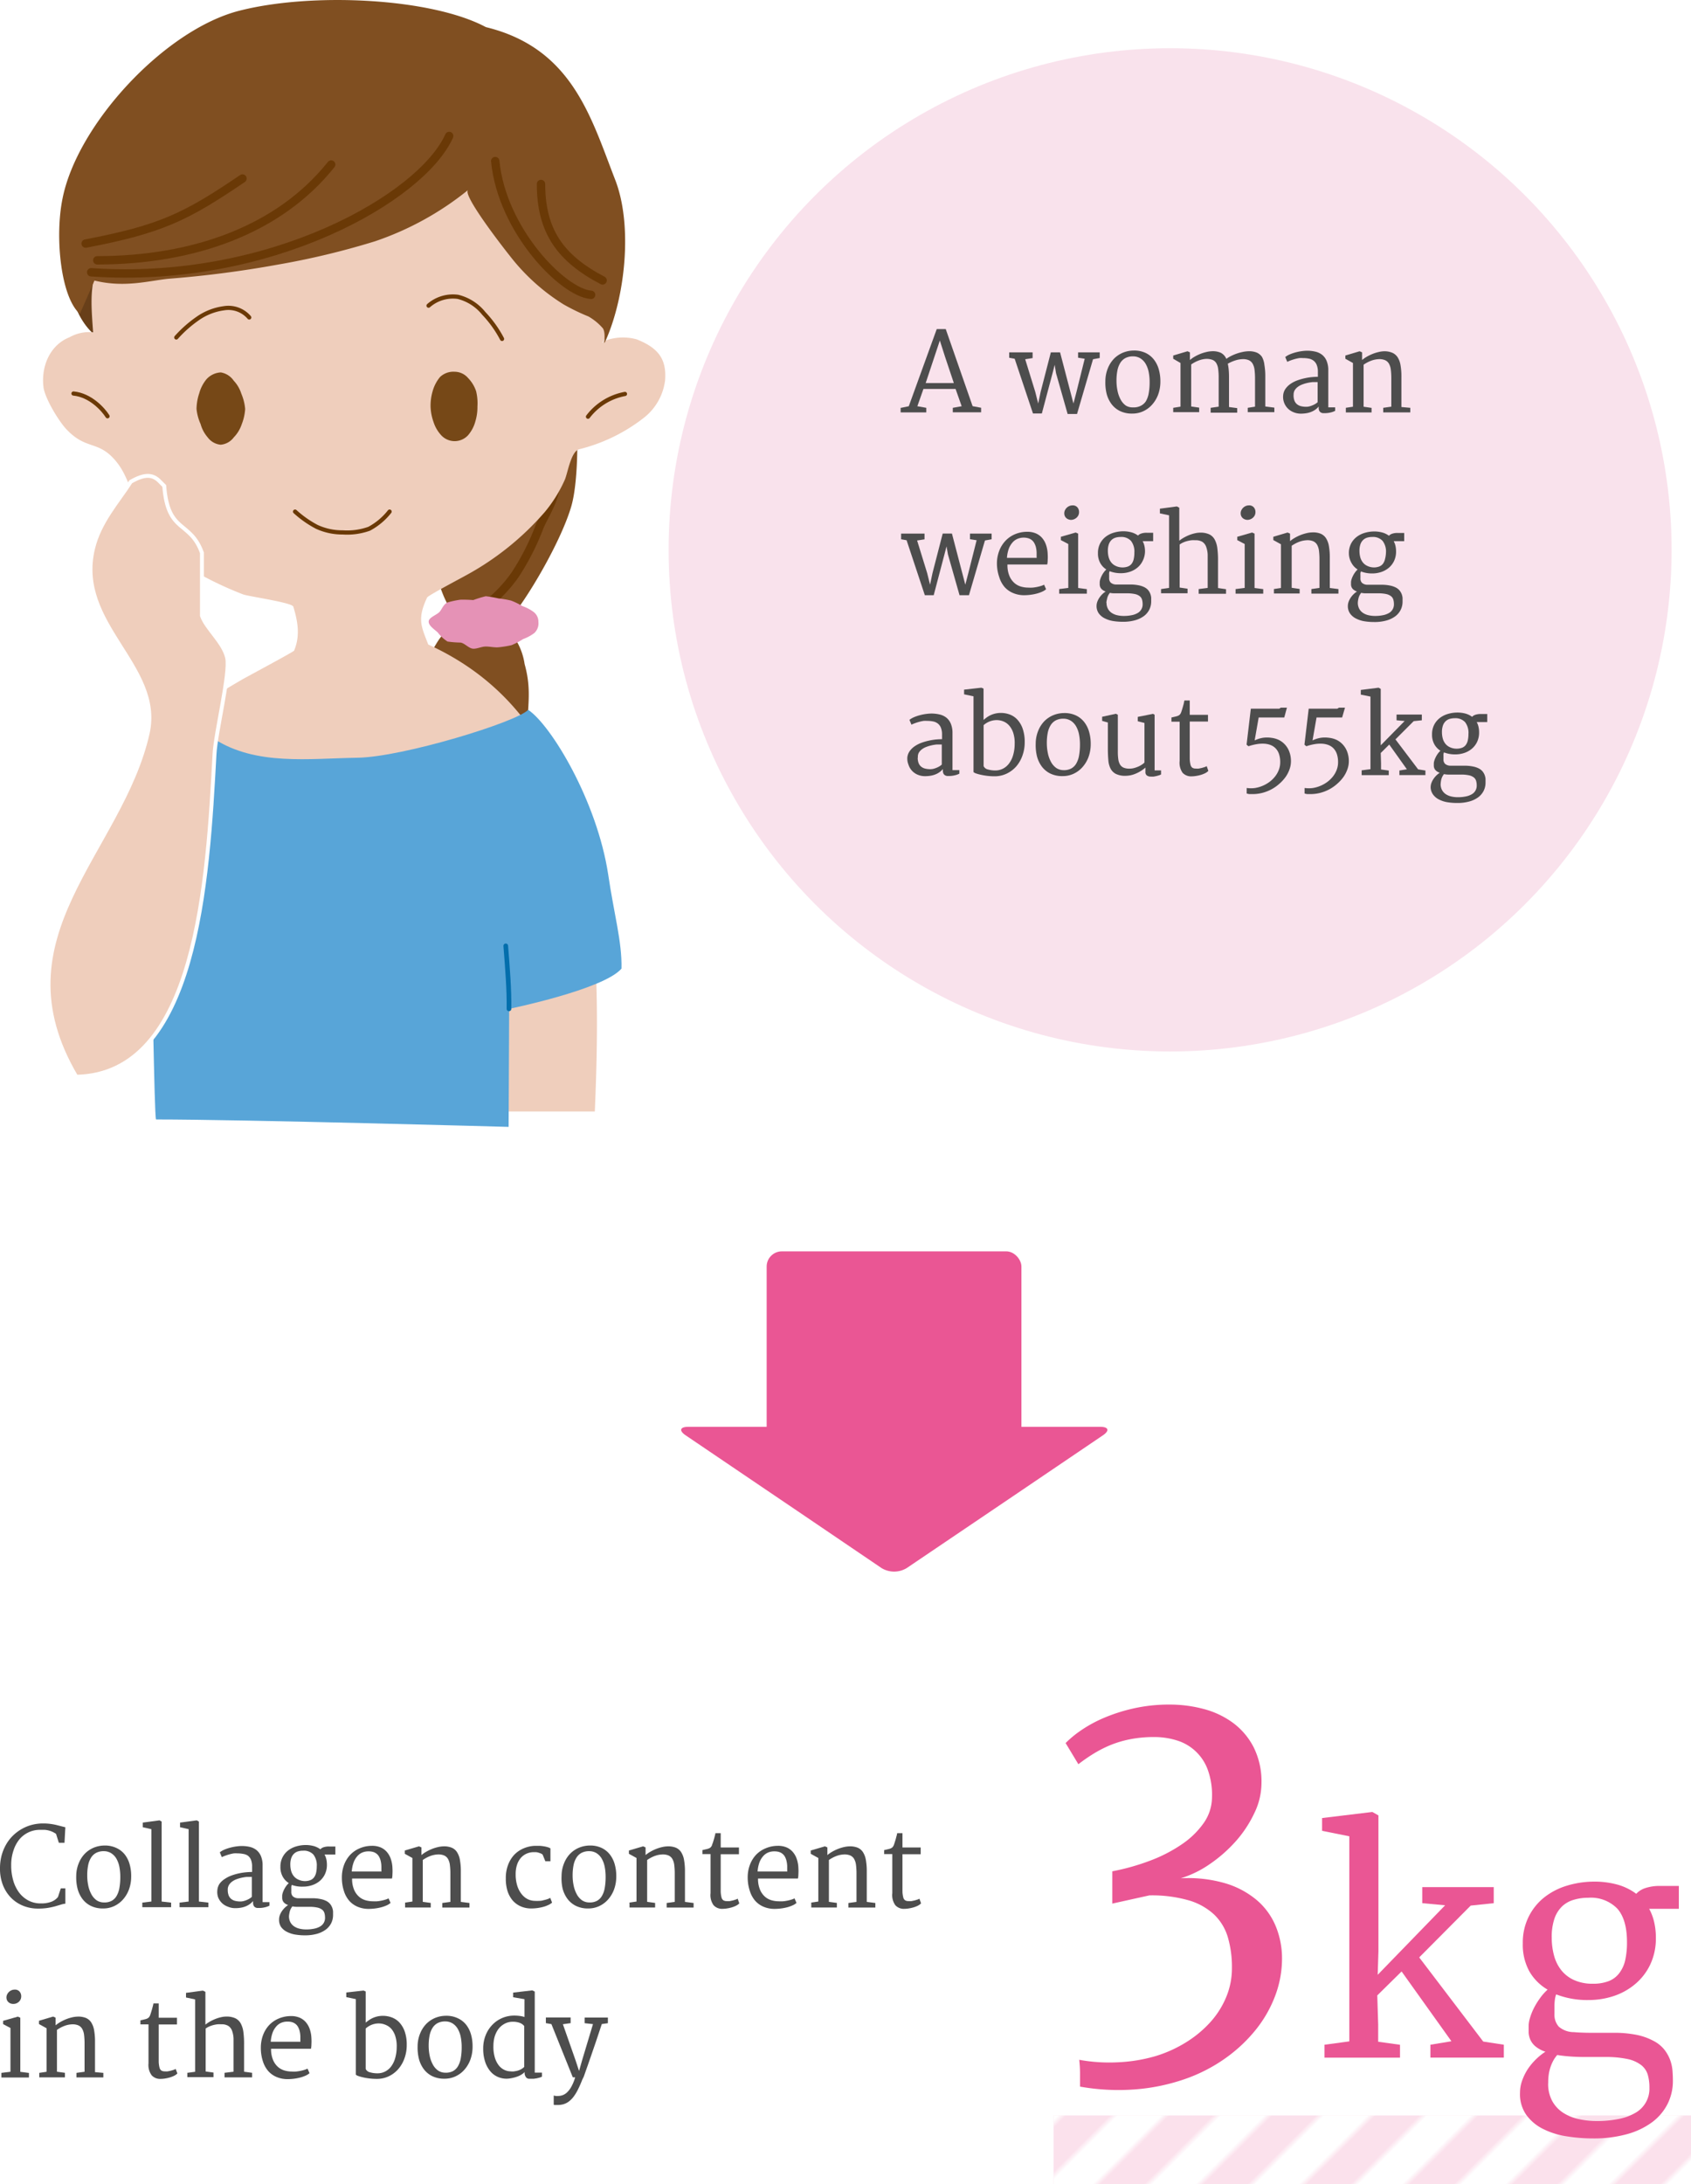 <svg xmlns="http://www.w3.org/2000/svg" xmlns:xlink="http://www.w3.org/1999/xlink" viewBox="0 0 278.18 359.24">
  <defs>
    <style>
      .cls-1, .cls-12, .cls-15, .cls-16, .cls-19, .cls-2 {
        fill: none;
      }

      .cls-15, .cls-2 {
        stroke: #fff;
      }

      .cls-2 {
        stroke-width: 6px;
      }

      .cls-3 {
        isolation: isolate;
      }

      .cls-4 {
        opacity: 0.8;
        mix-blend-mode: multiply;
      }

      .cls-5 {
        fill: #fad9e7;
      }

      .cls-6 {
        fill: url(#新規パターンスウォッチ_1);
      }

      .cls-7 {
        fill: #4d4d4d;
      }

      .cls-8 {
        fill: #ea5694;
      }

      .cls-9 {
        fill: #f9e2ec;
      }

      .cls-10 {
        fill: #683f19;
      }

      .cls-11 {
        fill: #804f21;
      }

      .cls-11, .cls-12, .cls-13, .cls-14, .cls-17, .cls-18 {
        fill-rule: evenodd;
      }

      .cls-12, .cls-16 {
        stroke: #6a3906;
      }

      .cls-12, .cls-16, .cls-19 {
        stroke-linecap: round;
        stroke-linejoin: round;
      }

      .cls-12 {
        stroke-width: 1.38px;
      }

      .cls-13 {
        fill: #efcebc;
      }

      .cls-14 {
        fill: #58a5d8;
      }

      .cls-15 {
        stroke-miterlimit: 10;
        stroke-width: 0.64px;
      }

      .cls-16 {
        stroke-width: 0.69px;
      }

      .cls-17 {
        fill: #764817;
      }

      .cls-18 {
        fill: #e592b6;
      }

      .cls-19 {
        stroke: #036eac;
        stroke-width: 0.77px;
      }
    </style>
    <pattern id="新規パターンスウォッチ_1" data-name="新規パターンスウォッチ 1" width="72" height="72" patternTransform="translate(-195.65 264.33) rotate(-45)" patternUnits="userSpaceOnUse" viewBox="0 0 72 72">
      <rect class="cls-1" width="72" height="72"/>
      <line class="cls-2" x1="-0.25" y1="66" x2="72.25" y2="66"/>
      <line class="cls-2" x1="-0.25" y1="42" x2="72.25" y2="42"/>
      <line class="cls-2" x1="-0.25" y1="18" x2="72.25" y2="18"/>
      <line class="cls-2" x1="-0.25" y1="54" x2="72.25" y2="54"/>
      <line class="cls-2" x1="-0.25" y1="30" x2="72.25" y2="30"/>
      <line class="cls-2" x1="-0.25" y1="6" x2="72.25" y2="6"/>
    </pattern>
  </defs>
  <title>body02</title>
  <g class="cls-3">
    <g id="レイヤー_1" data-name="レイヤー 1">
      <g>
        <g class="cls-4">
          <rect class="cls-5" x="173.32" y="347.91" width="104.86" height="11.32"/>
          <rect class="cls-6" x="173.32" y="347.91" width="104.86" height="11.32"/>
        </g>
        <g>
          <path class="cls-7" d="M0,307.29a8.21,8.21,0,0,1,.26-2.12A7.51,7.51,0,0,1,1,303.36a6.68,6.68,0,0,1,1.13-1.47,7.12,7.12,0,0,1,1.45-1.09,6.91,6.91,0,0,1,1.67-.68,7.19,7.19,0,0,1,1.83-.23,8.74,8.74,0,0,1,1.18.07q0.54,0.07,1,.18l0.83,0.21,0.66,0.17-0.14,2.55H9.68l-0.46-1.47a4.53,4.53,0,0,0-.56-0.32,3.51,3.51,0,0,0-.6-0.22,4.4,4.4,0,0,0-.69-0.12q-0.37,0-.83,0a4.32,4.32,0,0,0-1.8.39,4.41,4.41,0,0,0-1.51,1.13,5.59,5.59,0,0,0-1,1.84,7.41,7.41,0,0,0-.39,2.49,8.89,8.89,0,0,0,.31,2.38,6.15,6.15,0,0,0,.93,2,4.65,4.65,0,0,0,1.53,1.36,4.3,4.3,0,0,0,2.12.51,4.65,4.65,0,0,0,1.74-.28,2.57,2.57,0,0,0,1.07-.78L10,310.57h0.75v2.52a2.82,2.82,0,0,0-.7.14l-0.91.27a11.71,11.71,0,0,1-1.23.27,9.91,9.91,0,0,1-1.64.12,6.43,6.43,0,0,1-2.51-.48,5.88,5.88,0,0,1-2-1.36A6.23,6.23,0,0,1,.47,310,7.36,7.36,0,0,1,0,307.29Z"/>
          <path class="cls-7" d="M12.54,308.54a5.59,5.59,0,0,1,.41-2.1,4.86,4.86,0,0,1,1-1.57,4.46,4.46,0,0,1,1.48-1,4.72,4.72,0,0,1,1.75-.35,4.38,4.38,0,0,1,1.94.39A3.78,3.78,0,0,1,20.53,305a4.66,4.66,0,0,1,.8,1.62,7.08,7.08,0,0,1,.25,2,6.14,6.14,0,0,1-.37,2.14,5.19,5.19,0,0,1-1,1.66,4.4,4.4,0,0,1-1.45,1.07,4.2,4.2,0,0,1-1.78.38,4.46,4.46,0,0,1-2.07-.44,3.89,3.89,0,0,1-1.39-1.18,4.89,4.89,0,0,1-.78-1.7A7.68,7.68,0,0,1,12.54,308.54Zm4.54,4.34a2.53,2.53,0,0,0,1.26-.25,2.13,2.13,0,0,0,.83-0.8,3.92,3.92,0,0,0,.47-1.32,10,10,0,0,0,.15-1.81,8.45,8.45,0,0,0-.15-1.66,4.39,4.39,0,0,0-.48-1.34,2.61,2.61,0,0,0-.84-0.9,2.26,2.26,0,0,0-1.2-.35,2.69,2.69,0,0,0-1.27.26,2.21,2.21,0,0,0-.86.79,3.7,3.7,0,0,0-.49,1.27,8.46,8.46,0,0,0-.15,1.7,7.94,7.94,0,0,0,.17,1.64,5.11,5.11,0,0,0,.5,1.4,2.93,2.93,0,0,0,.85,1A2.11,2.11,0,0,0,17.08,312.88Z"/>
          <path class="cls-7" d="M23.41,312.91l1.49-.18v-11.9l-1.41-.32v-0.76l2.75-.37,0.35,0.2v13.15l1.56,0.18v0.75H23.41v-0.75Z"/>
          <path class="cls-7" d="M29.54,312.91l1.49-.18v-11.9l-1.41-.32v-0.76l2.75-.37,0.35,0.2v13.15l1.56,0.18v0.75H29.54v-0.75Z"/>
          <path class="cls-7" d="M35.76,310.83a2.17,2.17,0,0,1,.4-1.08A3.29,3.29,0,0,1,37,309a5,5,0,0,1,1.09-.55,9.32,9.32,0,0,1,1.21-.35,9.83,9.83,0,0,1,1.17-.18q0.56-.05,1-0.05V307a2.93,2.93,0,0,0-.18-1.13,1.63,1.63,0,0,0-.51-0.68A1.85,1.85,0,0,0,40,304.9a4.86,4.86,0,0,0-.95-0.09,3.85,3.85,0,0,0-.57,0,6.62,6.62,0,0,0-.66.14q-0.34.09-.68,0.21a6.63,6.63,0,0,0-.65.27l-0.33-.79a3.26,3.26,0,0,1,.79-0.46,7.38,7.38,0,0,1,1-.33,7.64,7.64,0,0,1,1-.19,6.41,6.41,0,0,1,.8-0.06,5.87,5.87,0,0,1,1.32.14,2.84,2.84,0,0,1,1.1.51,2.5,2.5,0,0,1,.75,1,3.88,3.88,0,0,1,.28,1.58l0,6h1.13v0.58a3.06,3.06,0,0,1-.76.27,4,4,0,0,1-.91.11l-0.34,0a0.89,0.89,0,0,1-.34-0.11,0.68,0.68,0,0,1-.25-0.27,1.07,1.07,0,0,1-.1-0.51v-0.25a2.85,2.85,0,0,1-.48.46,3.15,3.15,0,0,1-.63.37,3.75,3.75,0,0,1-.81.25,5.31,5.31,0,0,1-1,.09,3.06,3.06,0,0,1-1.24-.25A2.64,2.64,0,0,1,35.87,312,2.71,2.71,0,0,1,35.76,310.83Zm1.71,0a2.42,2.42,0,0,0,.14.88,1.41,1.41,0,0,0,.41.58,1.66,1.66,0,0,0,.66.33,3.44,3.44,0,0,0,.87.1,2.13,2.13,0,0,0,.54-0.07,3.78,3.78,0,0,0,.52-0.18,3.14,3.14,0,0,0,.47-0.24,2,2,0,0,0,.35-0.27q0-.83,0-1.64t0-1.64q-0.37,0-.81,0a7,7,0,0,0-.88.14,6,6,0,0,0-.85.25,2.9,2.9,0,0,0-.73.4,1.94,1.94,0,0,0-.51.57A1.46,1.46,0,0,0,37.47,310.86Z"/>
          <path class="cls-7" d="M45.91,315.7a2.1,2.1,0,0,1,.14-0.77,3.13,3.13,0,0,1,.37-0.68,3.62,3.62,0,0,1,.48-0.55,3.4,3.4,0,0,1,.5-0.39,1.76,1.76,0,0,1-.6-0.33,1.1,1.1,0,0,1-.29-0.39,1.21,1.21,0,0,1-.09-0.41q0-.21,0-0.4a1.63,1.63,0,0,1,.07-0.41,3.44,3.44,0,0,1,.21-0.54,4.12,4.12,0,0,1,.34-0.59,3.06,3.06,0,0,1,.47-0.54,2.91,2.91,0,0,1-1-1.06,3.2,3.2,0,0,1-.38-1.62,3.37,3.37,0,0,1,.35-1.57,3.32,3.32,0,0,1,.91-1.11,4,4,0,0,1,1.29-.66,5.44,5.44,0,0,1,1.46-.24,5,5,0,0,1,1.4.15,3.28,3.28,0,0,1,1.16.55,1.25,1.25,0,0,1,.51-0.33,2.62,2.62,0,0,1,.9-0.13h1.06V305H53.39a3,3,0,0,1,.29.76,4,4,0,0,1,.1.92,3.54,3.54,0,0,1-.32,1.54,3.34,3.34,0,0,1-.86,1.13,3.77,3.77,0,0,1-1.25.69,4.62,4.62,0,0,1-1.48.24A5,5,0,0,1,48,310a1.39,1.39,0,0,0-.08.3,3,3,0,0,0,0,.32q0,0.15,0,.29c0,0.09,0,.17,0,0.22a1,1,0,0,0,.25.74,1.34,1.34,0,0,0,.88.32q0.4,0,.95,0h1.32a6.63,6.63,0,0,1,1.4.13,3.6,3.6,0,0,1,1,.34,1.94,1.94,0,0,1,.6.49,2.2,2.2,0,0,1,.33.59,2.34,2.34,0,0,1,.14.62q0,0.31,0,.59a3,3,0,0,1-.32,1.37,3,3,0,0,1-.91,1.05,4.44,4.44,0,0,1-1.45.68,7.18,7.18,0,0,1-1.95.24,9.7,9.7,0,0,1-1.55-.12,4.62,4.62,0,0,1-1.36-.43,2.67,2.67,0,0,1-1-.81A2.08,2.08,0,0,1,45.91,315.7Zm1.63-.56a2.09,2.09,0,0,0,.23,1,1.9,1.9,0,0,0,.62.68,2.69,2.69,0,0,0,.9.38,4.76,4.76,0,0,0,1.08.12,6.26,6.26,0,0,0,1.28-.12,3.1,3.1,0,0,0,1-.36,1.61,1.61,0,0,0,.82-1.46,2.67,2.67,0,0,0-.1-0.75,1.11,1.11,0,0,0-.38-0.56,1.94,1.94,0,0,0-.79-0.35,6,6,0,0,0-1.32-.12l-1.11,0q-0.52,0-.93,0t-0.73-.08a2.05,2.05,0,0,0-.2.28,2.18,2.18,0,0,0-.17.35,2.49,2.49,0,0,0-.12.45A3.36,3.36,0,0,0,47.54,315.14Zm2.58-5.77a2.51,2.51,0,0,0,.92-0.15,1.4,1.4,0,0,0,.61-0.45A2,2,0,0,0,52,308a4.71,4.71,0,0,0,.11-1.06,2.86,2.86,0,0,0-.56-1.94,2.14,2.14,0,0,0-1.69-.63,2.87,2.87,0,0,0-.82.11,1.65,1.65,0,0,0-.67.38,1.81,1.81,0,0,0-.45.71,3.27,3.27,0,0,0-.16,1.11,3.94,3.94,0,0,0,.13,1,2.36,2.36,0,0,0,.42.85,2,2,0,0,0,.74.58A2.56,2.56,0,0,0,50.12,309.37Z"/>
          <path class="cls-7" d="M56.24,308.77a5.86,5.86,0,0,1,.36-2.07,5,5,0,0,1,1-1.64A4.61,4.61,0,0,1,59.12,304a5.11,5.11,0,0,1,2-.43,3.61,3.61,0,0,1,1.4.22,2.81,2.81,0,0,1,1.06.72,3.4,3.4,0,0,1,.69,1.16,5.13,5.13,0,0,1,.29,1.56,7.53,7.53,0,0,1,0,1q0,0.4-.08.72H57.92V309a0.62,0.62,0,0,0,0,.1,4.51,4.51,0,0,0,.36,1.76,3.15,3.15,0,0,0,.81,1.1,2.84,2.84,0,0,0,1.08.57,4.31,4.31,0,0,0,1.15.16,7,7,0,0,0,.72,0,7.24,7.24,0,0,0,.73-0.11,6.59,6.59,0,0,0,.66-0.17,2.59,2.59,0,0,0,.49-0.2l0.33,0.75a2.57,2.57,0,0,1-.66.41,5.65,5.65,0,0,1-.89.31,7.77,7.77,0,0,1-1,.19,8.3,8.3,0,0,1-1,.07,4.61,4.61,0,0,1-1.89-.36,3.81,3.81,0,0,1-1.38-1,4.54,4.54,0,0,1-.86-1.6A7,7,0,0,1,56.24,308.77Zm6.5-.94q0-.45,0-0.9a4.27,4.27,0,0,0-.11-0.86,2.7,2.7,0,0,0-.29-0.75,1.59,1.59,0,0,0-.53-0.55,1.73,1.73,0,0,0-.52-0.22,2.66,2.66,0,0,0-.66-0.07,2.55,2.55,0,0,0-1,.18,2.22,2.22,0,0,0-.83.59,3.33,3.33,0,0,0-.61,1,5.49,5.49,0,0,0-.32,1.54h4.81Z"/>
          <path class="cls-7" d="M66.64,312.91l1.2-.18v-7.16l-1.25-.69v-0.54l2.34-.69,0.4,0.18v1.26a5.22,5.22,0,0,1,.72-0.51,7.58,7.58,0,0,1,.9-0.45,6.71,6.71,0,0,1,1-.33,4.62,4.62,0,0,1,.95-0.14,3.37,3.37,0,0,1,1.37.2,1.94,1.94,0,0,1,.9.73,3.43,3.43,0,0,1,.49,1.3,10.39,10.39,0,0,1,.15,1.9v5l1.42,0.18v0.75H72.76v-0.75l1.33-.18v-4.65a11,11,0,0,0-.08-1.41,2.64,2.64,0,0,0-.31-1,1.39,1.39,0,0,0-.65-0.58,2.44,2.44,0,0,0-1.08-.16,4,4,0,0,0-1.15.24,5.63,5.63,0,0,0-1.27.67v6.88l1.31,0.18v0.75H66.64v-0.75Z"/>
          <path class="cls-7" d="M83.21,308.93a6,6,0,0,1,.36-2.19,5,5,0,0,1,1-1.67A4.6,4.6,0,0,1,86.11,304a5.18,5.18,0,0,1,1.89-.43h0.75a6.62,6.62,0,0,1,.72.08,4.8,4.8,0,0,1,.62.14,1.88,1.88,0,0,1,.46.2v2.11H89.71L89.26,305a1.37,1.37,0,0,0-.33-0.19l-0.38-.13a2.59,2.59,0,0,0-.39-0.07l-0.35,0a2.94,2.94,0,0,0-1.12.22,2.67,2.67,0,0,0-.95.66,3.26,3.26,0,0,0-.66,1.12,4.73,4.73,0,0,0-.25,1.58,6.24,6.24,0,0,0,.28,2,4.16,4.16,0,0,0,.76,1.39,2.92,2.92,0,0,0,1,.79,2.79,2.79,0,0,0,1.13.25,6,6,0,0,0,.71,0q0.37,0,.71-0.11a4.93,4.93,0,0,0,.63-0.17,2.86,2.86,0,0,0,.47-0.21l0.3,0.78a2.55,2.55,0,0,1-.63.4,5.19,5.19,0,0,1-.83.3,7.25,7.25,0,0,1-.95.19,7.55,7.55,0,0,1-1,.07,4.18,4.18,0,0,1-1.8-.37,3.77,3.77,0,0,1-1.32-1,4.58,4.58,0,0,1-.82-1.56A6.72,6.72,0,0,1,83.21,308.93Z"/>
          <path class="cls-7" d="M92.38,308.54a5.59,5.59,0,0,1,.41-2.1,4.86,4.86,0,0,1,1-1.57,4.46,4.46,0,0,1,1.48-1,4.72,4.72,0,0,1,1.75-.35,4.38,4.38,0,0,1,1.94.39,3.78,3.78,0,0,1,1.37,1.09,4.66,4.66,0,0,1,.8,1.62,7.08,7.08,0,0,1,.25,2,6.14,6.14,0,0,1-.37,2.14,5.19,5.19,0,0,1-1,1.66,4.41,4.41,0,0,1-1.45,1.07,4.2,4.2,0,0,1-1.78.38,4.46,4.46,0,0,1-2.07-.44,3.89,3.89,0,0,1-1.39-1.18,4.89,4.89,0,0,1-.78-1.7A7.68,7.68,0,0,1,92.38,308.54Zm4.54,4.34a2.53,2.53,0,0,0,1.26-.25,2.13,2.13,0,0,0,.83-0.8,3.91,3.91,0,0,0,.47-1.32,10,10,0,0,0,.15-1.81,8.44,8.44,0,0,0-.15-1.66A4.39,4.39,0,0,0,99,305.7a2.61,2.61,0,0,0-.83-0.9,2.26,2.26,0,0,0-1.2-.35,2.69,2.69,0,0,0-1.27.26,2.21,2.21,0,0,0-.86.79,3.7,3.7,0,0,0-.49,1.27,8.46,8.46,0,0,0-.15,1.7,7.94,7.94,0,0,0,.17,1.64,5.1,5.1,0,0,0,.5,1.4,2.93,2.93,0,0,0,.85,1A2.11,2.11,0,0,0,96.92,312.88Z"/>
          <path class="cls-7" d="M103.51,312.91l1.2-.18v-7.16l-1.25-.69v-0.54l2.34-.69,0.4,0.18v1.26a5.21,5.21,0,0,1,.72-0.51,7.57,7.57,0,0,1,.9-0.45,6.71,6.71,0,0,1,1-.33,4.62,4.62,0,0,1,.95-0.14,3.37,3.37,0,0,1,1.37.2,1.94,1.94,0,0,1,.9.73,3.43,3.43,0,0,1,.49,1.3,10.39,10.39,0,0,1,.15,1.9v5l1.42,0.18v0.75h-4.43v-0.75l1.33-.18v-4.65a11,11,0,0,0-.08-1.41,2.64,2.64,0,0,0-.31-1,1.39,1.39,0,0,0-.65-0.58,2.44,2.44,0,0,0-1.08-.16,4,4,0,0,0-1.15.24,5.63,5.63,0,0,0-1.27.67v6.88l1.31,0.18v0.75h-4.21v-0.75Z"/>
          <path class="cls-7" d="M116.89,311.35q0-1.62,0-3.21t0-3.21h-1.34v-0.66l0.65-.15a2.37,2.37,0,0,0,.43-0.13,0.92,0.92,0,0,0,.29-0.19,1.09,1.09,0,0,0,.21-0.33c0-.1.09-0.25,0.15-0.44s0.12-.39.18-0.59,0.1-.39.15-0.57,0.07-.31.08-0.38h0.87v2.35h3v1.11h-3v4.43q0,1,0,1.66a4.35,4.35,0,0,0,.13,1,0.82,0.82,0,0,0,.31.49,1.05,1.05,0,0,0,.56.13,3,3,0,0,0,.49,0l0.52-.11,0.46-.14a1.47,1.47,0,0,0,.32-0.15l0.27,0.77a1.82,1.82,0,0,1-.54.39,4.31,4.31,0,0,1-.73.28,5.84,5.84,0,0,1-.78.17,4.83,4.83,0,0,1-.69.06,1.89,1.89,0,0,1-1.49-.59A2.85,2.85,0,0,1,116.89,311.35Z"/>
          <path class="cls-7" d="M123,308.77a5.86,5.86,0,0,1,.36-2.07,5,5,0,0,1,1-1.64A4.61,4.61,0,0,1,125.9,304a5.11,5.11,0,0,1,2-.43,3.61,3.61,0,0,1,1.4.22,2.81,2.81,0,0,1,1.06.72,3.4,3.4,0,0,1,.69,1.16,5.13,5.13,0,0,1,.29,1.56,7.53,7.53,0,0,1,0,1q0,0.4-.08.72H124.7V309a0.61,0.61,0,0,0,0,.1,4.51,4.51,0,0,0,.36,1.76,3.15,3.15,0,0,0,.81,1.1,2.84,2.84,0,0,0,1.08.57,4.31,4.31,0,0,0,1.15.16,7,7,0,0,0,.72,0,7.24,7.24,0,0,0,.73-0.11,6.59,6.59,0,0,0,.66-0.17,2.59,2.59,0,0,0,.49-0.2l0.33,0.75a2.57,2.57,0,0,1-.66.41,5.65,5.65,0,0,1-.89.31,7.77,7.77,0,0,1-1,.19,8.3,8.3,0,0,1-1,.07,4.61,4.61,0,0,1-1.89-.36,3.81,3.81,0,0,1-1.38-1,4.54,4.54,0,0,1-.86-1.6A7,7,0,0,1,123,308.77Zm6.5-.94q0-.45,0-0.9a4.27,4.27,0,0,0-.11-0.86,2.71,2.71,0,0,0-.29-0.75,1.59,1.59,0,0,0-.53-0.55,1.73,1.73,0,0,0-.52-0.22,2.66,2.66,0,0,0-.66-0.07,2.55,2.55,0,0,0-1,.18,2.22,2.22,0,0,0-.83.59,3.33,3.33,0,0,0-.61,1,5.49,5.49,0,0,0-.32,1.54h4.81Z"/>
          <path class="cls-7" d="M133.42,312.91l1.2-.18v-7.16l-1.25-.69v-0.54l2.34-.69,0.4,0.18v1.26a5.22,5.22,0,0,1,.72-0.51,7.58,7.58,0,0,1,.9-0.45,6.71,6.71,0,0,1,1-.33,4.62,4.62,0,0,1,.95-0.14,3.37,3.37,0,0,1,1.37.2,1.94,1.94,0,0,1,.9.73,3.43,3.43,0,0,1,.49,1.3,10.39,10.39,0,0,1,.15,1.9v5l1.41,0.18v0.75h-4.43v-0.75l1.33-.18v-4.65a11,11,0,0,0-.08-1.41,2.64,2.64,0,0,0-.31-1,1.39,1.39,0,0,0-.65-0.58,2.44,2.44,0,0,0-1.08-.16,4,4,0,0,0-1.15.24,5.63,5.63,0,0,0-1.27.67v6.88l1.31,0.18v0.75h-4.21v-0.75Z"/>
          <path class="cls-7" d="M146.79,311.35q0-1.62,0-3.21t0-3.21h-1.34v-0.66l0.65-.15a2.37,2.37,0,0,0,.43-0.13,0.92,0.92,0,0,0,.29-0.19,1.09,1.09,0,0,0,.21-0.33q0.06-.15.15-0.44t0.18-.59q0.08-.3.15-0.57t0.08-.38h0.87v2.35h3v1.11h-3v4.43q0,1,0,1.66a4.35,4.35,0,0,0,.13,1,0.82,0.82,0,0,0,.31.49,1.05,1.05,0,0,0,.56.13,3,3,0,0,0,.49,0l0.52-.11,0.46-.14a1.47,1.47,0,0,0,.32-0.15l0.27,0.77a1.82,1.82,0,0,1-.54.39,4.32,4.32,0,0,1-.73.28,5.84,5.84,0,0,1-.78.17,4.83,4.83,0,0,1-.69.06,1.89,1.89,0,0,1-1.49-.59A2.85,2.85,0,0,1,146.79,311.35Z"/>
          <path class="cls-7" d="M0.23,340.91l1.49-.18v-7.2l-1.21-.64v-0.54l2.43-.69,0.4,0.18v8.9l1.42,0.18v0.75H0.23v-0.75Zm1.94-11.34a1.18,1.18,0,0,1-.41-0.07,1.11,1.11,0,0,1-.36-0.21,1,1,0,0,1-.25-0.34,1.09,1.09,0,0,1-.09-0.46A1.12,1.12,0,0,1,1.18,328a1.42,1.42,0,0,1,.3-0.41,1.4,1.4,0,0,1,.42-0.27,1.22,1.22,0,0,1,.47-0.1,1,1,0,0,1,.85.32,1.16,1.16,0,0,1,.27.77,1.2,1.2,0,0,1-.11.53,1.25,1.25,0,0,1-.3.4,1.39,1.39,0,0,1-.42.25A1.32,1.32,0,0,1,2.17,329.57Z"/>
          <path class="cls-7" d="M6.46,340.91l1.2-.18v-7.16l-1.25-.69v-0.54l2.34-.69,0.4,0.18v1.26a5.22,5.22,0,0,1,.72-0.51,7.58,7.58,0,0,1,.9-0.45,6.71,6.71,0,0,1,1-.33,4.62,4.62,0,0,1,.95-0.14,3.37,3.37,0,0,1,1.37.2,1.94,1.94,0,0,1,.9.73,3.43,3.43,0,0,1,.49,1.3,10.39,10.39,0,0,1,.15,1.9v5L17,340.91v0.75H12.58v-0.75l1.33-.18v-4.65a11,11,0,0,0-.08-1.41,2.64,2.64,0,0,0-.31-1,1.39,1.39,0,0,0-.65-0.58,2.44,2.44,0,0,0-1.08-.16,4,4,0,0,0-1.15.24,5.63,5.63,0,0,0-1.27.67v6.88l1.31,0.18v0.75H6.46v-0.75Z"/>
          <path class="cls-7" d="M24.43,339.35q0-1.62,0-3.21t0-3.21H23.1v-0.66l0.65-.15a2.36,2.36,0,0,0,.43-0.13,0.91,0.91,0,0,0,.29-0.19,1.09,1.09,0,0,0,.21-0.33q0.06-.15.15-0.44t0.18-.59q0.08-.3.15-0.57t0.08-.38h0.87v2.35h3v1.11h-3v4.43q0,1,0,1.66a4.35,4.35,0,0,0,.13,1,0.82,0.82,0,0,0,.31.49,1.05,1.05,0,0,0,.56.13,3,3,0,0,0,.49,0l0.52-.11,0.46-.14a1.47,1.47,0,0,0,.32-0.15L29.18,341a1.83,1.83,0,0,1-.54.39,4.32,4.32,0,0,1-.73.28,5.84,5.84,0,0,1-.78.17,4.83,4.83,0,0,1-.69.06,1.89,1.89,0,0,1-1.49-.59A2.85,2.85,0,0,1,24.43,339.35Z"/>
          <path class="cls-7" d="M30.78,340.91l1.32-.18v-11.9l-1.5-.32v-0.76l2.78-.37,0.41,0.2,0,3.88,0,1.52a5.36,5.36,0,0,1,.84-0.56,7.21,7.21,0,0,1,.91-0.42,6.21,6.21,0,0,1,.89-0.26,3.83,3.83,0,0,1,.79-0.09,3.42,3.42,0,0,1,1.47.27,2,2,0,0,1,.9.84,4,4,0,0,1,.45,1.45,14.82,14.82,0,0,1,.11,2.11v4.4l1.32,0.18v0.75H36.94v-0.75l1.48-.18v-3.66q0-1,0-1.79a4.29,4.29,0,0,0-.25-1.3,1.59,1.59,0,0,0-.62-0.79,2.11,2.11,0,0,0-1.14-.26,5.8,5.8,0,0,0-.62,0,4.75,4.75,0,0,0-.66.12,4.54,4.54,0,0,0-.66.22,3.38,3.38,0,0,0-.64.36v7.06l1.29,0.18v0.75h-4.3v-0.75Z"/>
          <path class="cls-7" d="M42.91,336.77a5.86,5.86,0,0,1,.36-2.07,5,5,0,0,1,1-1.64A4.61,4.61,0,0,1,45.79,332a5.11,5.11,0,0,1,2-.43,3.61,3.61,0,0,1,1.4.22,2.81,2.81,0,0,1,1.06.72,3.4,3.4,0,0,1,.69,1.16,5.12,5.12,0,0,1,.29,1.56,7.53,7.53,0,0,1,0,1q0,0.4-.08.72H44.59V337a0.61,0.61,0,0,0,0,.1,4.51,4.51,0,0,0,.36,1.76,3.15,3.15,0,0,0,.81,1.1,2.84,2.84,0,0,0,1.08.57,4.31,4.31,0,0,0,1.15.16,7,7,0,0,0,.72,0,7.24,7.24,0,0,0,.73-0.11,6.59,6.59,0,0,0,.66-0.17,2.59,2.59,0,0,0,.49-0.2l0.33,0.75a2.57,2.57,0,0,1-.66.41,5.65,5.65,0,0,1-.89.31,7.77,7.77,0,0,1-1,.19,8.3,8.3,0,0,1-1,.07,4.61,4.61,0,0,1-1.89-.36,3.81,3.81,0,0,1-1.38-1,4.55,4.55,0,0,1-.86-1.6A7,7,0,0,1,42.91,336.77Zm6.5-.94q0-.45,0-0.9a4.27,4.27,0,0,0-.11-0.86,2.71,2.71,0,0,0-.29-0.75,1.59,1.59,0,0,0-.53-0.55,1.73,1.73,0,0,0-.52-0.22,2.66,2.66,0,0,0-.66-0.07,2.55,2.55,0,0,0-1,.18,2.22,2.22,0,0,0-.83.59,3.33,3.33,0,0,0-.61,1,5.49,5.49,0,0,0-.32,1.54h4.81Z"/>
          <path class="cls-7" d="M58.47,328.77l-1.5-.32v-0.76l2.84-.32,0.35,0.15v5.13q0.24-.2.52-0.4a4.13,4.13,0,0,1,.63-0.36,4,4,0,0,1,1.7-.36,4.14,4.14,0,0,1,1.44.26,3.26,3.26,0,0,1,1.25.83,4.26,4.26,0,0,1,.88,1.49,6.54,6.54,0,0,1,.33,2.23,6.31,6.31,0,0,1-.36,2.14,5.53,5.53,0,0,1-1,1.77A4.87,4.87,0,0,1,64,341.45a4.55,4.55,0,0,1-2,.45,10.12,10.12,0,0,1-1.21-.07q-0.58-.07-1.05-0.18a6.52,6.52,0,0,1-.79-0.22,1.14,1.14,0,0,1-.41-0.22V328.77Zm1.69,11.5a1,1,0,0,0,.68.54,4.35,4.35,0,0,0,1.31.17,2.63,2.63,0,0,0,1.12-.25,2.81,2.81,0,0,0,1-.78,4.1,4.1,0,0,0,.7-1.34,6.59,6.59,0,0,0,.29-1.94,5.41,5.41,0,0,0-.23-1.8,3.47,3.47,0,0,0-.66-1.21A2.53,2.53,0,0,0,63.4,333a2.86,2.86,0,0,0-1.08-.22,3.07,3.07,0,0,0-.72.08,3.25,3.25,0,0,0-.6.2,3.44,3.44,0,0,0-.48.27,2.85,2.85,0,0,0-.36.28v6.7Z"/>
          <path class="cls-7" d="M68.7,336.54a5.59,5.59,0,0,1,.41-2.1,4.86,4.86,0,0,1,1-1.57,4.46,4.46,0,0,1,1.48-1,4.72,4.72,0,0,1,1.75-.35,4.38,4.38,0,0,1,1.94.39A3.78,3.78,0,0,1,76.69,333a4.66,4.66,0,0,1,.8,1.62,7.08,7.08,0,0,1,.25,2,6.14,6.14,0,0,1-.37,2.14,5.19,5.19,0,0,1-1,1.66,4.41,4.41,0,0,1-1.45,1.07,4.2,4.2,0,0,1-1.78.38,4.46,4.46,0,0,1-2.07-.44,3.89,3.89,0,0,1-1.39-1.18,4.89,4.89,0,0,1-.78-1.7A7.68,7.68,0,0,1,68.7,336.54Zm4.54,4.34a2.53,2.53,0,0,0,1.26-.25,2.13,2.13,0,0,0,.83-0.8,3.92,3.92,0,0,0,.47-1.32,10,10,0,0,0,.15-1.81,8.45,8.45,0,0,0-.15-1.66,4.39,4.39,0,0,0-.48-1.34,2.61,2.61,0,0,0-.83-0.9,2.26,2.26,0,0,0-1.2-.35,2.69,2.69,0,0,0-1.27.26,2.21,2.21,0,0,0-.86.79,3.7,3.7,0,0,0-.49,1.27,8.46,8.46,0,0,0-.15,1.7,7.93,7.93,0,0,0,.17,1.64,5.11,5.11,0,0,0,.5,1.4,2.93,2.93,0,0,0,.85,1A2.11,2.11,0,0,0,73.24,340.88Z"/>
          <path class="cls-7" d="M83.34,341.87a3.63,3.63,0,0,1-1.43-.29,3.35,3.35,0,0,1-1.23-.91,4.65,4.65,0,0,1-.86-1.55,6.78,6.78,0,0,1-.33-2.22,5.78,5.78,0,0,1,.4-2.17A5.21,5.21,0,0,1,81,333a4.92,4.92,0,0,1,1.61-1.11,5,5,0,0,1,2-.4,6.56,6.56,0,0,1,.91.06,4.3,4.3,0,0,1,.76.17v-2.93l-1.87-.32v-0.76l3.16-.37,0.4,0.2v13.33h1.19v0.66a2.27,2.27,0,0,1-.37.15l-0.47.12-0.51.08-0.49,0-0.33,0a0.77,0.77,0,0,1-.31-0.11,0.66,0.66,0,0,1-.23-0.27A1.16,1.16,0,0,1,86.3,341v-0.22a2.39,2.39,0,0,1-.39.33,3.17,3.17,0,0,1-.63.34,5.25,5.25,0,0,1-.87.27A4.9,4.9,0,0,1,83.34,341.87Zm0.68-1.2a4.09,4.09,0,0,0,.52,0l0.45-.08a2.85,2.85,0,0,0,.74-0.28,2.39,2.39,0,0,0,.51-0.38v-6.72a2.32,2.32,0,0,0-.24-0.24,1.57,1.57,0,0,0-.37-0.23,2.46,2.46,0,0,0-.54-0.17,3.59,3.59,0,0,0-.73-0.07,3.07,3.07,0,0,0-.69.08,2.79,2.79,0,0,0-.71.28,3.11,3.11,0,0,0-.67.5,3.22,3.22,0,0,0-.56.75,4.3,4.3,0,0,0-.4,1,5.86,5.86,0,0,0-.16,1.36,6.2,6.2,0,0,0,.22,1.87,4,4,0,0,0,.64,1.31,2.6,2.6,0,0,0,.92.76A2.42,2.42,0,0,0,84,340.66Z"/>
          <path class="cls-7" d="M91.09,344.64l0.35,0.07,0.36,0a2.34,2.34,0,0,0,.69-0.11,2.1,2.1,0,0,0,.75-0.44,3.76,3.76,0,0,0,.73-0.94,7.24,7.24,0,0,0,.65-1.58H94.23l-3.52-8.75-0.91-.16v-0.93h4.07v0.93l-1.27.18,2.07,5.9,0.59,1.79,0.51-1.79,1.78-5.92-1.37-.15v-0.93H100v0.93l-1,.14-1,3-0.77,2.24-0.56,1.61-0.39,1.1-0.25.71L95.8,342q-0.34.88-.69,1.58a7.69,7.69,0,0,1-.73,1.22,4.14,4.14,0,0,1-.83.84,2.71,2.71,0,0,1-1,.46,3.2,3.2,0,0,1-.77.09H91.59l-0.21,0-0.18,0-0.11-.05v-1.41Z"/>
        </g>
        <g>
          <path class="cls-8" d="M177.54,338.76a27.6,27.6,0,0,0,6.53.4,26,26,0,0,0,6-1,21,21,0,0,0,5.11-2.32,18.4,18.4,0,0,0,4-3.35,14.37,14.37,0,0,0,2.57-4.12,12.33,12.33,0,0,0,.91-4.69,17.47,17.47,0,0,0-.67-5.07,8.54,8.54,0,0,0-2.26-3.74,10.39,10.39,0,0,0-4.2-2.34,22,22,0,0,0-6.45-.81l-6.1,1.35v-5.31a37,37,0,0,0,6.24-1.76,24.39,24.39,0,0,0,5.21-2.69,13.9,13.9,0,0,0,3.58-3.48,7.44,7.44,0,0,0,1.37-4.18,12.14,12.14,0,0,0-.71-4.63,7.83,7.83,0,0,0-5.15-4.81,12.35,12.35,0,0,0-3.64-.53,20,20,0,0,0-4.06.38,17.5,17.5,0,0,0-3.29,1,20,20,0,0,0-2.75,1.43,27.09,27.09,0,0,0-2.38,1.66l-2.1-3.48a17,17,0,0,1,2.49-2.06,21.69,21.69,0,0,1,3.76-2.06,28.11,28.11,0,0,1,4.93-1.58,26.56,26.56,0,0,1,6-.63,21.49,21.49,0,0,1,5.48.71,14.26,14.26,0,0,1,4.83,2.26,11.57,11.57,0,0,1,3.42,4,12.61,12.61,0,0,1,1.31,6,11.34,11.34,0,0,1-1.15,4.83,19.36,19.36,0,0,1-3,4.59,23.27,23.27,0,0,1-4.26,3.78,17.37,17.37,0,0,1-4.87,2.4,21.78,21.78,0,0,1,7.36.83,14.36,14.36,0,0,1,5.21,2.81,11.33,11.33,0,0,1,3.09,4.32,13.91,13.91,0,0,1,1,5.27,17.37,17.37,0,0,1-1.09,6,20.29,20.29,0,0,1-3.15,5.58,24.77,24.77,0,0,1-5,4.73,26.54,26.54,0,0,1-6.63,3.44,32.6,32.6,0,0,1-8.08,1.72,36.11,36.11,0,0,1-9.28-.44q0-1.11,0-2.18T177.54,338.76Z"/>
          <path class="cls-8" d="M217.89,336.28l4.08-.55V302l-4.48-.9V299l8.27-1,1,0.57v22.37l-0.12,3.84,11.09-11.43-3.76-.35v-2.64h11.76v2.64l-3.79.4-8.47,8.52L244,335.76l3.39,0.52v2.12H235.31v-2.12l3.46-.57-8.2-11.48-4,3.94,0.15,4.83v2.79l3.59,0.5v2.12H217.89v-2.12Z"/>
          <path class="cls-8" d="M250.05,344.21a5.94,5.94,0,0,1,.41-2.19,8.83,8.83,0,0,1,1-1.92,10.29,10.29,0,0,1,1.36-1.56,9.62,9.62,0,0,1,1.41-1.11,5,5,0,0,1-1.69-.92,3.11,3.11,0,0,1-.81-1.1,3.4,3.4,0,0,1-.26-1.17q0-.6,0-1.12a4.61,4.61,0,0,1,.2-1.17,9.74,9.74,0,0,1,.59-1.54,11.67,11.67,0,0,1,1-1.67,8.66,8.66,0,0,1,1.33-1.52,8.25,8.25,0,0,1-3-3,9.07,9.07,0,0,1-1.08-4.6,9.54,9.54,0,0,1,1-4.46A9.39,9.39,0,0,1,254.1,312a11.26,11.26,0,0,1,3.65-1.87,15.4,15.4,0,0,1,4.14-.67,14.32,14.32,0,0,1,4,.44,9.27,9.27,0,0,1,3.28,1.56,3.54,3.54,0,0,1,1.46-.93,7.41,7.41,0,0,1,2.55-.36h3v3.76h-4.88a8.53,8.53,0,0,1,.81,2.14,11.24,11.24,0,0,1,.29,2.62,10,10,0,0,1-.91,4.37,9.46,9.46,0,0,1-2.44,3.2,10.68,10.68,0,0,1-3.54,2,13.12,13.12,0,0,1-4.2.67A14.12,14.12,0,0,1,256,328a4,4,0,0,0-.21.86,8.52,8.52,0,0,0-.07.9q0,0.44,0,.82t0,0.64a2.92,2.92,0,0,0,.71,2.09,3.8,3.8,0,0,0,2.48.9q1.12,0.1,2.69.11h3.74a18.76,18.76,0,0,1,4,.36,10.22,10.22,0,0,1,2.73,1,5.49,5.49,0,0,1,1.71,1.39,6.25,6.25,0,0,1,.95,1.67,6.63,6.63,0,0,1,.4,1.76q0.07,0.88.07,1.68a8.37,8.37,0,0,1-.9,3.89,8.6,8.6,0,0,1-2.58,3,12.58,12.58,0,0,1-4.11,1.93,20.36,20.36,0,0,1-5.52.69,27.48,27.48,0,0,1-4.4-.35,13.08,13.08,0,0,1-3.85-1.21,7.56,7.56,0,0,1-2.74-2.29A5.9,5.9,0,0,1,250.05,344.21Zm4.63-1.59a5.92,5.92,0,0,0,.65,2.88,5.39,5.39,0,0,0,1.74,1.92,7.62,7.62,0,0,0,2.54,1.07,13.48,13.48,0,0,0,3.06.34,17.77,17.77,0,0,0,3.62-.34,8.77,8.77,0,0,0,2.73-1,4.55,4.55,0,0,0,2.32-4.14,7.57,7.57,0,0,0-.27-2.13,3.15,3.15,0,0,0-1.07-1.58,5.51,5.51,0,0,0-2.23-1,17,17,0,0,0-3.75-.34l-3.14,0q-1.47,0-2.63-.09t-2.08-.24a5.75,5.75,0,0,0-.56.78,6.14,6.14,0,0,0-.47,1,7.06,7.06,0,0,0-.34,1.27A9.53,9.53,0,0,0,254.69,342.61ZM262,326.25a7.13,7.13,0,0,0,2.62-.42,4,4,0,0,0,1.73-1.28,5.53,5.53,0,0,0,1-2.14,13.34,13.34,0,0,0,.3-3q0-3.71-1.59-5.51a6.07,6.07,0,0,0-4.78-1.79,8.11,8.11,0,0,0-2.33.32A4.69,4.69,0,0,0,257,313.5a5.13,5.13,0,0,0-1.27,2,9.26,9.26,0,0,0-.46,3.15,11.18,11.18,0,0,0,.37,2.93,6.7,6.7,0,0,0,1.18,2.42,5.61,5.61,0,0,0,2.09,1.63A7.24,7.24,0,0,0,262,326.25Z"/>
        </g>
        <circle class="cls-9" cx="192.49" cy="90.43" r="82.5"/>
        <g>
          <path class="cls-7" d="M148.24,67.07l1.26-.26,4.6-12.69h1.48L160,66.8l1.4,0.26v0.75h-4.66V67.07l1.46-.26-1-2.84h-5.29l-1,2.84,1.47,0.26v0.75h-4.22V67.07Zm8.65-4.14-1.44-4.3L154.61,56l-2.33,7h4.61Z"/>
          <path class="cls-7" d="M166.92,59l-0.9-.16V57.95h3.85v0.94l-1.22.19,1.66,5.38,0.48,1.91,0.4-1.91,1.68-6.51h1.52l1.7,6.5,0.5,1.91,0.48-1.84L178.44,59l-1.09-.17V57.95h3.56v0.93l-1.1.2-2.63,9h-1.55l-1.91-6.72L173.5,60l-0.33,1.31L171.39,68h-1.46Z"/>
          <path class="cls-7" d="M181.84,62.68a5.61,5.61,0,0,1,.41-2.11,4.88,4.88,0,0,1,1-1.57,4.48,4.48,0,0,1,1.49-1,4.74,4.74,0,0,1,1.76-.35,4.39,4.39,0,0,1,1.95.39,3.8,3.8,0,0,1,1.37,1.09,4.66,4.66,0,0,1,.81,1.63,7.1,7.1,0,0,1,.26,2,6.16,6.16,0,0,1-.37,2.14,5.21,5.21,0,0,1-1,1.66,4.43,4.43,0,0,1-1.46,1.08,4.22,4.22,0,0,1-1.79.38,4.48,4.48,0,0,1-2.07-.44,3.9,3.9,0,0,1-1.39-1.18,4.9,4.9,0,0,1-.78-1.71A7.69,7.69,0,0,1,181.84,62.68ZM186.39,67a2.54,2.54,0,0,0,1.27-.26A2.14,2.14,0,0,0,188.5,66a3.93,3.93,0,0,0,.47-1.32,10.07,10.07,0,0,0,.15-1.81,8.47,8.47,0,0,0-.15-1.66,4.4,4.4,0,0,0-.49-1.35,2.62,2.62,0,0,0-.84-0.9,2.27,2.27,0,0,0-1.2-.35,2.7,2.7,0,0,0-1.27.26,2.21,2.21,0,0,0-.86.79,3.7,3.7,0,0,0-.49,1.27,8.48,8.48,0,0,0-.15,1.7,8,8,0,0,0,.17,1.65,5.12,5.12,0,0,0,.5,1.41,2.94,2.94,0,0,0,.85,1A2.12,2.12,0,0,0,186.39,67Z"/>
          <path class="cls-7" d="M193,67.07l1.2-.19V59.7L193,59V58.47l2.35-.7,0.4,0.18v1.26a5,5,0,0,1,.71-0.51,7.12,7.12,0,0,1,.89-0.45,6.67,6.67,0,0,1,1-.33,4.47,4.47,0,0,1,.94-0.15,3.25,3.25,0,0,1,1.54.25,2,2,0,0,1,.91,1,5.16,5.16,0,0,1,.75-0.46,7.9,7.9,0,0,1,.91-0.39,7.6,7.6,0,0,1,1-.28,5.31,5.31,0,0,1,.91-0.12,3.39,3.39,0,0,1,1.39.2,2,2,0,0,1,.91.74A3.5,3.5,0,0,1,208,60a10.89,10.89,0,0,1,.15,1.95v4.9l1.49,0.19v0.75h-4.38V67.07l1.2-.19V62.29a11.8,11.8,0,0,0-.08-1.47,2.71,2.71,0,0,0-.31-1,1.4,1.4,0,0,0-.65-0.59,2.45,2.45,0,0,0-1.09-.16,4.33,4.33,0,0,0-1.19.23,6.61,6.61,0,0,0-1.16.52,7.72,7.72,0,0,1,.15,1q0.05,0.54.05,1.12v5l1.35,0.18v0.75h-4.37V67.07l1.32-.19V62.15a10.53,10.53,0,0,0-.08-1.44,2.48,2.48,0,0,0-.32-1,1.33,1.33,0,0,0-.66-0.54,2.75,2.75,0,0,0-1.09-.14,4,4,0,0,0-1.09.24,5.61,5.61,0,0,0-1.28.67v1.61q0,1.33,0,2.65t0,2.65l1.31,0.19v0.75H193V67.07Z"/>
          <path class="cls-7" d="M211.09,65a2.18,2.18,0,0,1,.4-1.08,3.31,3.31,0,0,1,.83-0.8,5,5,0,0,1,1.1-.56,9.33,9.33,0,0,1,1.21-.35,9.91,9.91,0,0,1,1.17-.19q0.56-.05,1-0.05V61.18A2.93,2.93,0,0,0,216.6,60a1.64,1.64,0,0,0-.51-0.68,1.86,1.86,0,0,0-.77-0.34,4.86,4.86,0,0,0-1-.09,3.84,3.84,0,0,0-.57,0,6.63,6.63,0,0,0-.66.14q-0.34.09-.68,0.21a6.66,6.66,0,0,0-.65.27l-0.33-.79a3.27,3.27,0,0,1,.8-0.46,7.39,7.39,0,0,1,1-.33,7.65,7.65,0,0,1,1-.19,6.35,6.35,0,0,1,.81-0.06,5.89,5.89,0,0,1,1.33.15,2.83,2.83,0,0,1,1.11.51,2.5,2.5,0,0,1,.75,1,3.9,3.9,0,0,1,.28,1.58l0,6.07h1.13v0.58a3.06,3.06,0,0,1-.76.27,4,4,0,0,1-.91.11l-0.34,0a0.89,0.89,0,0,1-.34-0.11,0.68,0.68,0,0,1-.26-0.27,1.07,1.07,0,0,1-.1-0.51V66.86a2.85,2.85,0,0,1-.48.46,3.15,3.15,0,0,1-.63.37,3.75,3.75,0,0,1-.81.25,5.33,5.33,0,0,1-1,.09,3.06,3.06,0,0,1-1.25-.25A2.69,2.69,0,0,1,211.09,65Zm1.71,0a2.43,2.43,0,0,0,.14.88,1.42,1.42,0,0,0,.41.59,1.66,1.66,0,0,0,.66.33,3.46,3.46,0,0,0,.87.1,2.15,2.15,0,0,0,.54-0.07,3.77,3.77,0,0,0,.52-0.18,3.23,3.23,0,0,0,.47-0.24,2,2,0,0,0,.35-0.27q0-.83,0-1.65t0-1.65q-0.37,0-.81,0a7,7,0,0,0-.88.14,6,6,0,0,0-.86.26,2.93,2.93,0,0,0-.73.4,2,2,0,0,0-.51.57A1.46,1.46,0,0,0,212.81,65Z"/>
          <path class="cls-7" d="M221.37,67.07l1.2-.18V59.7L221.32,59V58.47l2.35-.7,0.4,0.18v1.26a5.22,5.22,0,0,1,.72-0.51,7.57,7.57,0,0,1,.9-0.45,6.72,6.72,0,0,1,1-.33,4.6,4.6,0,0,1,1-.15A3.38,3.38,0,0,1,229,58a2,2,0,0,1,.9.73,3.44,3.44,0,0,1,.49,1.3,10.42,10.42,0,0,1,.15,1.91v5L232,67.07v0.75h-4.45V67.07l1.33-.19V62.22a11.09,11.09,0,0,0-.08-1.41,2.66,2.66,0,0,0-.31-1,1.4,1.4,0,0,0-.65-0.58,2.45,2.45,0,0,0-1.08-.16,4.05,4.05,0,0,0-1.16.24,5.66,5.66,0,0,0-1.28.67v6.91l1.31,0.19v0.75h-4.23V67.07Z"/>
          <path class="cls-7" d="M149.14,88.85l-0.9-.16V87.76h3.85v0.94l-1.22.19,1.66,5.38L153,96.17l0.4-1.91,1.68-6.51h1.52l1.7,6.5,0.5,1.91,0.48-1.84,1.38-5.47-1.09-.17V87.76h3.56v0.93l-1.1.2-2.63,9h-1.55l-1.91-6.72-0.23-1.31-0.34,1.31-1.77,6.72h-1.46Z"/>
          <path class="cls-7" d="M164,92.72a5.89,5.89,0,0,1,.36-2.08,5,5,0,0,1,1-1.65,4.61,4.61,0,0,1,1.54-1.1,5.13,5.13,0,0,1,2-.43,3.63,3.63,0,0,1,1.4.22,2.83,2.83,0,0,1,1.07.72,3.41,3.41,0,0,1,.69,1.16,5.14,5.14,0,0,1,.29,1.56,7.62,7.62,0,0,1,0,1q0,0.41-.08.72h-6.54v0.1a0.63,0.63,0,0,0,0,.1,4.53,4.53,0,0,0,.36,1.76,3.17,3.17,0,0,0,.82,1.11,2.84,2.84,0,0,0,1.08.57,4.33,4.33,0,0,0,1.16.16,6.92,6.92,0,0,0,.72,0,7.22,7.22,0,0,0,.74-0.11,6.7,6.7,0,0,0,.66-0.17,2.6,2.6,0,0,0,.49-0.2l0.33,0.75a2.58,2.58,0,0,1-.67.41,5.71,5.71,0,0,1-.9.31,7.71,7.71,0,0,1-1,.19,8.29,8.29,0,0,1-1,.07,4.63,4.63,0,0,1-1.89-.37,3.83,3.83,0,0,1-1.39-1,4.56,4.56,0,0,1-.86-1.61A7,7,0,0,1,164,92.72Zm6.53-.94q0-.45,0-0.9a4.3,4.3,0,0,0-.11-0.86,2.72,2.72,0,0,0-.3-0.75,1.6,1.6,0,0,0-.53-0.55,1.73,1.73,0,0,0-.52-0.22,2.65,2.65,0,0,0-.66-0.08,2.55,2.55,0,0,0-1,.19,2.22,2.22,0,0,0-.83.59,3.34,3.34,0,0,0-.61,1,5.51,5.51,0,0,0-.32,1.55h4.83Z"/>
          <path class="cls-7" d="M174.24,96.88l1.5-.19V89.47l-1.22-.64V88.28l2.44-.7,0.4,0.18v8.94l1.43,0.19v0.75h-4.55V96.88Zm1.95-11.38a1.18,1.18,0,0,1-.41-0.08,1.11,1.11,0,0,1-.36-0.21,1,1,0,0,1-.25-0.34,1.09,1.09,0,0,1-.09-0.46,1.13,1.13,0,0,1,.12-0.51,1.4,1.4,0,0,1,.72-0.68,1.22,1.22,0,0,1,.47-0.1,1,1,0,0,1,.85.32,1.16,1.16,0,0,1,.27.77,1.21,1.21,0,0,1-.11.53,1.25,1.25,0,0,1-.3.4,1.4,1.4,0,0,1-.42.26A1.33,1.33,0,0,1,176.19,85.5Z"/>
          <path class="cls-7" d="M180.39,99.68a2.1,2.1,0,0,1,.15-0.78,3.12,3.12,0,0,1,.37-0.68,3.65,3.65,0,0,1,.48-0.55,3.4,3.4,0,0,1,.5-0.39,1.77,1.77,0,0,1-.6-0.33,1.1,1.1,0,0,1-.29-0.39,1.22,1.22,0,0,1-.09-0.41q0-.21,0-0.4a1.63,1.63,0,0,1,.07-0.41,3.48,3.48,0,0,1,.21-0.55,4.16,4.16,0,0,1,.34-0.59,3.05,3.05,0,0,1,.47-0.54,2.92,2.92,0,0,1-1-1.06,3.21,3.21,0,0,1-.38-1.63,3.39,3.39,0,0,1,.35-1.58,3.33,3.33,0,0,1,.92-1.11,4,4,0,0,1,1.29-.66,5.46,5.46,0,0,1,1.46-.24,5.07,5.07,0,0,1,1.41.15,3.28,3.28,0,0,1,1.16.55,1.25,1.25,0,0,1,.52-0.33,2.63,2.63,0,0,1,.9-0.13h1.07V89h-1.73a3,3,0,0,1,.29.76,4,4,0,0,1,.1.93A3.55,3.55,0,0,1,188,92.2a3.35,3.35,0,0,1-.86,1.13,3.78,3.78,0,0,1-1.25.7,4.64,4.64,0,0,1-1.49.24,5,5,0,0,1-1.86-.33,1.38,1.38,0,0,0-.08.3,3,3,0,0,0,0,.32q0,0.15,0,.29c0,0.09,0,.17,0,0.22a1,1,0,0,0,.25.74,1.34,1.34,0,0,0,.88.32q0.4,0,1,0h1.32a6.64,6.64,0,0,1,1.4.13,3.61,3.61,0,0,1,1,.34,2,2,0,0,1,.6.49,2.21,2.21,0,0,1,.33.59,2.34,2.34,0,0,1,.14.62q0,0.31,0,.6a3,3,0,0,1-.32,1.38,3,3,0,0,1-.91,1.06,4.45,4.45,0,0,1-1.46.68,7.21,7.21,0,0,1-2,.24,9.74,9.74,0,0,1-1.56-.12,4.63,4.63,0,0,1-1.36-.43,2.68,2.68,0,0,1-1-.81A2.09,2.09,0,0,1,180.39,99.68Zm1.64-.56a2.09,2.09,0,0,0,.23,1,1.9,1.9,0,0,0,.62.68,2.7,2.7,0,0,0,.9.38,4.77,4.77,0,0,0,1.09.12,6.28,6.28,0,0,0,1.28-.12,3.11,3.11,0,0,0,1-.36,1.61,1.61,0,0,0,.82-1.46,2.67,2.67,0,0,0-.1-0.75,1.11,1.11,0,0,0-.38-0.56,1.94,1.94,0,0,0-.79-0.35,6,6,0,0,0-1.33-.12l-1.11,0q-0.52,0-.93,0t-0.74-.08a2,2,0,0,0-.2.28,2.15,2.15,0,0,0-.17.35,2.55,2.55,0,0,0-.12.45A3.38,3.38,0,0,0,182,99.12Zm2.59-5.8a2.52,2.52,0,0,0,.93-0.15,1.41,1.41,0,0,0,.61-0.45,2,2,0,0,0,.34-0.76,4.71,4.71,0,0,0,.11-1.06,2.87,2.87,0,0,0-.56-1.95,2.15,2.15,0,0,0-1.69-.64,2.87,2.87,0,0,0-.83.11,1.66,1.66,0,0,0-.67.38,1.82,1.82,0,0,0-.45.71,3.28,3.28,0,0,0-.16,1.12,4,4,0,0,0,.13,1,2.36,2.36,0,0,0,.42.86,2,2,0,0,0,.74.58A2.56,2.56,0,0,0,184.63,93.32Z"/>
          <path class="cls-7" d="M191,96.88l1.32-.19V84.75l-1.51-.32V83.66l2.79-.37L194,83.5l0,3.9,0,1.53a5.39,5.39,0,0,1,.84-0.56,7.24,7.24,0,0,1,.91-0.42,6.25,6.25,0,0,1,.9-0.26,3.84,3.84,0,0,1,.79-0.09,3.43,3.43,0,0,1,1.47.27,2,2,0,0,1,.9.84,4,4,0,0,1,.45,1.46,14.94,14.94,0,0,1,.11,2.12v4.42l1.32,0.19v0.75h-4.5V96.88l1.48-.19V93q0-1,0-1.8a4.3,4.3,0,0,0-.26-1.3,1.6,1.6,0,0,0-.62-0.79,2.12,2.12,0,0,0-1.15-.26,5.8,5.8,0,0,0-.62,0,4.76,4.76,0,0,0-.66.12,4.54,4.54,0,0,0-.66.22,3.42,3.42,0,0,0-.64.36v7.08l1.3,0.19v0.75H191V96.88Z"/>
          <path class="cls-7" d="M203.26,96.88l1.5-.19V89.47l-1.22-.64V88.28l2.44-.7,0.4,0.18v8.94l1.43,0.19v0.75h-4.55V96.88Zm1.95-11.38a1.18,1.18,0,0,1-.41-0.08,1.11,1.11,0,0,1-.36-0.21,1,1,0,0,1-.25-0.34,1.09,1.09,0,0,1-.09-0.46,1.13,1.13,0,0,1,.12-0.51,1.4,1.4,0,0,1,.72-0.68,1.22,1.22,0,0,1,.47-0.1,1,1,0,0,1,.85.32,1.16,1.16,0,0,1,.27.77,1.21,1.21,0,0,1-.11.53,1.26,1.26,0,0,1-.3.4,1.4,1.4,0,0,1-.42.26A1.33,1.33,0,0,1,205.21,85.5Z"/>
          <path class="cls-7" d="M209.52,96.88l1.2-.18V89.51l-1.25-.69V88.28l2.35-.7,0.4,0.18V89a5.21,5.21,0,0,1,.72-0.51,7.56,7.56,0,0,1,.9-0.45,6.73,6.73,0,0,1,1-.33,4.6,4.6,0,0,1,1-.15,3.38,3.38,0,0,1,1.38.2,2,2,0,0,1,.9.73,3.44,3.44,0,0,1,.49,1.3,10.43,10.43,0,0,1,.15,1.91v5l1.42,0.18v0.75h-4.45V96.88l1.33-.19V92a11.09,11.09,0,0,0-.08-1.41,2.66,2.66,0,0,0-.31-1,1.4,1.4,0,0,0-.65-0.58,2.45,2.45,0,0,0-1.09-.16,4.06,4.06,0,0,0-1.16.24,5.66,5.66,0,0,0-1.28.67v6.91l1.31,0.19v0.75h-4.23V96.88Z"/>
          <path class="cls-7" d="M221.73,99.68a2.1,2.1,0,0,1,.15-0.78,3.12,3.12,0,0,1,.37-0.68,3.65,3.65,0,0,1,.48-0.55,3.39,3.39,0,0,1,.5-0.39,1.77,1.77,0,0,1-.6-0.33,1.1,1.1,0,0,1-.29-0.39,1.22,1.22,0,0,1-.09-0.41q0-.21,0-0.4a1.63,1.63,0,0,1,.07-0.41,3.48,3.48,0,0,1,.21-0.55,4.16,4.16,0,0,1,.34-0.59,3,3,0,0,1,.47-0.54,2.92,2.92,0,0,1-1-1.06A3.21,3.21,0,0,1,221.9,91a3.39,3.39,0,0,1,.35-1.58,3.33,3.33,0,0,1,.92-1.11,4,4,0,0,1,1.29-.66,5.46,5.46,0,0,1,1.46-.24,5.07,5.07,0,0,1,1.41.15,3.28,3.28,0,0,1,1.16.55,1.25,1.25,0,0,1,.52-0.33,2.63,2.63,0,0,1,.9-0.13H231V89h-1.73a3,3,0,0,1,.29.76,4,4,0,0,1,.1.93,3.55,3.55,0,0,1-.32,1.55,3.35,3.35,0,0,1-.86,1.13,3.78,3.78,0,0,1-1.25.7,4.63,4.63,0,0,1-1.49.24,5,5,0,0,1-1.86-.33,1.37,1.37,0,0,0-.08.3,3,3,0,0,0,0,.32q0,0.15,0,.29c0,0.09,0,.17,0,0.22a1,1,0,0,0,.25.74,1.34,1.34,0,0,0,.88.32q0.4,0,1,0h1.32a6.64,6.64,0,0,1,1.4.13,3.61,3.61,0,0,1,1,.34,2,2,0,0,1,.6.49,2.21,2.21,0,0,1,.34.59,2.34,2.34,0,0,1,.14.62q0,0.31,0,.6a3,3,0,0,1-.32,1.38,3,3,0,0,1-.91,1.06,4.45,4.45,0,0,1-1.46.68,7.21,7.21,0,0,1-2,.24,9.74,9.74,0,0,1-1.56-.12,4.63,4.63,0,0,1-1.36-.43,2.68,2.68,0,0,1-1-.81A2.09,2.09,0,0,1,221.73,99.68Zm1.64-.56a2.09,2.09,0,0,0,.23,1,1.9,1.9,0,0,0,.62.68,2.7,2.7,0,0,0,.9.38,4.77,4.77,0,0,0,1.09.12,6.28,6.28,0,0,0,1.28-.12,3.11,3.11,0,0,0,1-.36,1.61,1.61,0,0,0,.82-1.46,2.67,2.67,0,0,0-.1-0.75,1.11,1.11,0,0,0-.38-0.56,2,2,0,0,0-.79-0.35,6,6,0,0,0-1.33-.12l-1.11,0q-0.52,0-.93,0t-0.74-.08a2,2,0,0,0-.2.28,2.15,2.15,0,0,0-.17.35,2.54,2.54,0,0,0-.12.45A3.38,3.38,0,0,0,223.37,99.12Zm2.59-5.8a2.52,2.52,0,0,0,.93-0.15,1.41,1.41,0,0,0,.61-0.45,2,2,0,0,0,.34-0.76A4.71,4.71,0,0,0,228,90.9a2.87,2.87,0,0,0-.56-1.95,2.15,2.15,0,0,0-1.69-.64,2.87,2.87,0,0,0-.83.11,1.66,1.66,0,0,0-.67.38,1.82,1.82,0,0,0-.45.71,3.28,3.28,0,0,0-.16,1.12,4,4,0,0,0,.13,1,2.36,2.36,0,0,0,.42.86,2,2,0,0,0,.74.58A2.56,2.56,0,0,0,226,93.32Z"/>
          <path class="cls-7" d="M149.26,124.6a2.17,2.17,0,0,1,.4-1.08,3.31,3.31,0,0,1,.83-0.8,5,5,0,0,1,1.1-.56,9.35,9.35,0,0,1,1.21-.35,9.91,9.91,0,0,1,1.17-.19q0.56-.05,1-0.05V120.8a2.93,2.93,0,0,0-.19-1.13,1.64,1.64,0,0,0-.51-0.68,1.86,1.86,0,0,0-.77-0.34,4.86,4.86,0,0,0-1-.09,3.84,3.84,0,0,0-.57,0,6.63,6.63,0,0,0-.66.14q-0.34.09-.68,0.21a6.65,6.65,0,0,0-.65.27l-0.33-.79a3.26,3.26,0,0,1,.8-0.46,7.38,7.38,0,0,1,1-.33,7.64,7.64,0,0,1,1-.19,6.34,6.34,0,0,1,.81-0.06,5.9,5.9,0,0,1,1.33.15,2.84,2.84,0,0,1,1.11.51,2.5,2.5,0,0,1,.75,1,3.9,3.9,0,0,1,.28,1.58l0,6.07h1.13v0.58a3.06,3.06,0,0,1-.76.27,4,4,0,0,1-.91.11l-0.34,0a0.89,0.89,0,0,1-.34-0.11,0.68,0.68,0,0,1-.26-0.27,1.07,1.07,0,0,1-.1-0.51v-0.25a2.85,2.85,0,0,1-.48.46,3.15,3.15,0,0,1-.63.37,3.77,3.77,0,0,1-.81.25,5.33,5.33,0,0,1-1,.09,3.06,3.06,0,0,1-1.25-.25,2.64,2.64,0,0,1-1.49-1.64A2.71,2.71,0,0,1,149.26,124.6Zm1.71,0a2.43,2.43,0,0,0,.14.88,1.42,1.42,0,0,0,.41.59,1.66,1.66,0,0,0,.66.33,3.46,3.46,0,0,0,.87.1,2.15,2.15,0,0,0,.54-0.07,3.79,3.79,0,0,0,.52-0.18,3.22,3.22,0,0,0,.47-0.24,2,2,0,0,0,.35-0.27q0-.83,0-1.65t0-1.65q-0.37,0-.81,0a7,7,0,0,0-.88.14,6,6,0,0,0-.86.26,2.92,2.92,0,0,0-.73.4,2,2,0,0,0-.51.57A1.46,1.46,0,0,0,151,124.63Z"/>
          <path class="cls-7" d="M160.11,114.51l-1.51-.32v-0.77l2.85-.32,0.35,0.15v5.15q0.24-.2.52-0.41a4.11,4.11,0,0,1,.63-0.37,4,4,0,0,1,1.71-.37,4.15,4.15,0,0,1,1.45.26,3.27,3.27,0,0,1,1.25.84,4.28,4.28,0,0,1,.88,1.5,6.58,6.58,0,0,1,.33,2.24,6.34,6.34,0,0,1-.36,2.14,5.55,5.55,0,0,1-1,1.78,4.9,4.9,0,0,1-1.58,1.21,4.58,4.58,0,0,1-2,.45,10.18,10.18,0,0,1-1.21-.07,10.71,10.71,0,0,1-1.06-.18,6.52,6.52,0,0,1-.8-0.22,1.15,1.15,0,0,1-.41-0.22V114.51ZM161.81,126a1,1,0,0,0,.68.54,4.37,4.37,0,0,0,1.31.17,2.65,2.65,0,0,0,1.12-.26,2.82,2.82,0,0,0,1-.79,4.11,4.11,0,0,0,.71-1.35,6.61,6.61,0,0,0,.29-1.95,5.44,5.44,0,0,0-.23-1.81,3.49,3.49,0,0,0-.67-1.22,2.53,2.53,0,0,0-.95-0.68,2.88,2.88,0,0,0-1.09-.22,3.07,3.07,0,0,0-.72.08,3.26,3.26,0,0,0-.6.2,3.44,3.44,0,0,0-.49.27,2.84,2.84,0,0,0-.36.28V126Z"/>
          <path class="cls-7" d="M170.38,122.3a5.61,5.61,0,0,1,.41-2.11,4.88,4.88,0,0,1,1-1.57,4.48,4.48,0,0,1,1.49-1,4.73,4.73,0,0,1,1.76-.35,4.39,4.39,0,0,1,1.95.39,3.8,3.8,0,0,1,1.37,1.09,4.66,4.66,0,0,1,.81,1.63,7.1,7.1,0,0,1,.26,2,6.16,6.16,0,0,1-.37,2.14,5.21,5.21,0,0,1-1,1.66,4.43,4.43,0,0,1-1.46,1.08,4.22,4.22,0,0,1-1.79.38,4.48,4.48,0,0,1-2.07-.44,3.9,3.9,0,0,1-1.39-1.18,4.9,4.9,0,0,1-.78-1.71A7.69,7.69,0,0,1,170.38,122.3Zm4.55,4.36a2.54,2.54,0,0,0,1.27-.26,2.14,2.14,0,0,0,.84-0.81,3.93,3.93,0,0,0,.47-1.32,10.07,10.07,0,0,0,.15-1.81,8.47,8.47,0,0,0-.15-1.66,4.4,4.4,0,0,0-.49-1.35,2.62,2.62,0,0,0-.84-0.9,2.27,2.27,0,0,0-1.2-.35,2.7,2.7,0,0,0-1.27.26,2.21,2.21,0,0,0-.86.79,3.7,3.7,0,0,0-.49,1.27,8.48,8.48,0,0,0-.15,1.7,8,8,0,0,0,.17,1.65,5.12,5.12,0,0,0,.5,1.41,2.94,2.94,0,0,0,.85,1A2.12,2.12,0,0,0,174.93,126.66Z"/>
          <path class="cls-7" d="M182.22,118.82l-0.91-.26v-0.68l2.27-.49,0.31,0.16v6.08a8.51,8.51,0,0,0,.08,1.26,2.26,2.26,0,0,0,.29.86,1.28,1.28,0,0,0,.58.5,2.38,2.38,0,0,0,1,.16,2.81,2.81,0,0,0,.78-0.11,4.88,4.88,0,0,0,.71-0.26,3.9,3.9,0,0,0,.58-0.33,2.28,2.28,0,0,0,.36-0.3V118.9l-1.1-.28v-0.72l2.52-.5,0.25,0.15v9.15H191v0.67a2.26,2.26,0,0,1-.33.14l-0.42.12-0.46.09a3,3,0,0,1-.45,0,1.09,1.09,0,0,1-.67-0.18,0.67,0.67,0,0,1-.24-0.58v-0.72a5.85,5.85,0,0,1-1.61,1,4.29,4.29,0,0,1-1.65.35,3.39,3.39,0,0,1-1.62-.32,2.06,2.06,0,0,1-.87-0.89,3.65,3.65,0,0,1-.35-1.35q-0.07-.78-0.08-1.69v-4.55Z"/>
          <path class="cls-7" d="M194.06,125.13q0-1.62,0-3.22t0-3.22h-1.35V118l0.65-.15a2.36,2.36,0,0,0,.43-0.13,0.92,0.92,0,0,0,.29-0.19,1.11,1.11,0,0,0,.21-0.34q0.06-.15.15-0.44t0.18-.6q0.08-.3.15-0.57c0-.18.07-0.31,0.08-0.38h0.87v2.36h3v1.11h-3v4.45q0,1,0,1.66a4.35,4.35,0,0,0,.13,1,0.82,0.82,0,0,0,.31.49,1.05,1.05,0,0,0,.56.13,3.06,3.06,0,0,0,.49,0l0.52-.11,0.46-.14a1.49,1.49,0,0,0,.32-0.15l0.27,0.78a1.83,1.83,0,0,1-.54.39,4.35,4.35,0,0,1-.73.28,5.78,5.78,0,0,1-.79.17,4.83,4.83,0,0,1-.69.06,1.9,1.9,0,0,1-1.49-.59A2.86,2.86,0,0,1,194.06,125.13Z"/>
          <path class="cls-7" d="M205.16,129.6a4.83,4.83,0,0,0,1.28,0,5.39,5.39,0,0,0,1.26-.36,5.45,5.45,0,0,0,1.13-.64,4.89,4.89,0,0,0,.92-0.89,4.07,4.07,0,0,0,.62-1.09,3.43,3.43,0,0,0,.23-1.24,4.17,4.17,0,0,0-.19-1.35,2.52,2.52,0,0,0-.55-0.94,2.3,2.3,0,0,0-.84-0.56,3.42,3.42,0,0,0-1.07-.22,5.64,5.64,0,0,0-1.24.08,8.7,8.7,0,0,0-1.33.34l-0.31-.26,0.7-5.92h4.68l0.26-.17h1L211.27,118h-4.21l-0.66,3.77a5.05,5.05,0,0,1,1.35-.43,4.87,4.87,0,0,1,1.37,0,4,4,0,0,1,1.27.36,3.42,3.42,0,0,1,1,.76,3.55,3.55,0,0,1,.71,1.17,4.4,4.4,0,0,1,.27,1.59,3.91,3.91,0,0,1-.22,1.26,5.15,5.15,0,0,1-.62,1.24,6.44,6.44,0,0,1-1,1.12,6.63,6.63,0,0,1-1.27.92,6.83,6.83,0,0,1-1.53.62,6.56,6.56,0,0,1-1.73.22l-0.45,0a2.54,2.54,0,0,1-.46-0.1V129.6Z"/>
          <path class="cls-7" d="M214.68,129.6a4.83,4.83,0,0,0,1.28,0,5.4,5.4,0,0,0,1.26-.36,5.46,5.46,0,0,0,1.13-.64,4.89,4.89,0,0,0,.92-0.89,4.07,4.07,0,0,0,.62-1.09,3.43,3.43,0,0,0,.23-1.24,4.17,4.17,0,0,0-.19-1.35,2.52,2.52,0,0,0-.55-0.94,2.3,2.3,0,0,0-.84-0.56,3.42,3.42,0,0,0-1.07-.22,5.64,5.64,0,0,0-1.24.08,8.7,8.7,0,0,0-1.33.34l-0.31-.26,0.7-5.92H220l0.26-.17h1L220.79,118h-4.21l-0.66,3.77a5.05,5.05,0,0,1,1.35-.43,4.87,4.87,0,0,1,1.37,0,4,4,0,0,1,1.27.36,3.42,3.42,0,0,1,1,.76,3.56,3.56,0,0,1,.71,1.17,4.4,4.4,0,0,1,.27,1.59,3.91,3.91,0,0,1-.22,1.26,5.15,5.15,0,0,1-.62,1.24,6.44,6.44,0,0,1-1,1.12,6.63,6.63,0,0,1-1.27.92,6.83,6.83,0,0,1-1.53.62,6.56,6.56,0,0,1-1.73.22l-0.45,0a2.54,2.54,0,0,1-.46-0.1V129.6Z"/>
          <path class="cls-7" d="M224,126.69l1.45-.19V114.56l-1.59-.32v-0.77l2.93-.37,0.35,0.2v7.92l0,1.36,3.93-4-1.33-.12v-0.94h4.16v0.94l-1.34.14-3,3,3.73,4.93,1.2,0.19v0.75h-4.28v-0.75l1.23-.2-2.9-4.07-1.4,1.39,0.05,1.71v1l1.27,0.18v0.75H224v-0.75Z"/>
          <path class="cls-7" d="M235.35,129.49a2.1,2.1,0,0,1,.15-0.78,3.12,3.12,0,0,1,.37-0.68,3.65,3.65,0,0,1,.48-0.55,3.39,3.39,0,0,1,.5-0.39,1.77,1.77,0,0,1-.6-0.33,1.1,1.1,0,0,1-.29-0.39,1.21,1.21,0,0,1-.09-0.41q0-.21,0-0.4a1.63,1.63,0,0,1,.07-0.41,3.48,3.48,0,0,1,.21-0.55,4.15,4.15,0,0,1,.34-0.59,3,3,0,0,1,.47-0.54,2.92,2.92,0,0,1-1-1.06,3.21,3.21,0,0,1-.38-1.63,3.39,3.39,0,0,1,.35-1.58,3.33,3.33,0,0,1,.92-1.11,4,4,0,0,1,1.29-.66,5.46,5.46,0,0,1,1.46-.24,5.07,5.07,0,0,1,1.41.15,3.29,3.29,0,0,1,1.16.55,1.25,1.25,0,0,1,.52-0.33,2.63,2.63,0,0,1,.9-0.13h1.07v1.33h-1.73a3,3,0,0,1,.29.76,4,4,0,0,1,.1.93,3.55,3.55,0,0,1-.32,1.55,3.34,3.34,0,0,1-.86,1.13,3.78,3.78,0,0,1-1.25.7,4.64,4.64,0,0,1-1.49.24,5,5,0,0,1-1.86-.33,1.37,1.37,0,0,0-.08.3,3,3,0,0,0,0,.32q0,0.15,0,.29c0,0.09,0,.17,0,0.22a1,1,0,0,0,.25.74,1.34,1.34,0,0,0,.88.32q0.4,0,1,0h1.32a6.64,6.64,0,0,1,1.4.13,3.61,3.61,0,0,1,1,.34,2,2,0,0,1,.6.49,2.22,2.22,0,0,1,.33.59,2.34,2.34,0,0,1,.14.62q0,0.31,0,.6a3,3,0,0,1-.32,1.38,3,3,0,0,1-.91,1.06,4.45,4.45,0,0,1-1.46.68,7.21,7.21,0,0,1-2,.24,9.75,9.75,0,0,1-1.56-.12,4.64,4.64,0,0,1-1.36-.43,2.68,2.68,0,0,1-1-.81A2.09,2.09,0,0,1,235.35,129.49Zm1.64-.56a2.09,2.09,0,0,0,.23,1,1.9,1.9,0,0,0,.62.68,2.7,2.7,0,0,0,.9.38,4.77,4.77,0,0,0,1.09.12,6.27,6.27,0,0,0,1.28-.12,3.11,3.11,0,0,0,1-.36,1.61,1.61,0,0,0,.82-1.46,2.67,2.67,0,0,0-.1-0.75,1.11,1.11,0,0,0-.38-0.56,1.94,1.94,0,0,0-.79-0.35,6,6,0,0,0-1.33-.12l-1.11,0q-0.52,0-.93,0t-0.74-.08a2,2,0,0,0-.2.28,2.14,2.14,0,0,0-.17.35,2.53,2.53,0,0,0-.12.45A3.38,3.38,0,0,0,237,128.93Zm2.59-5.8a2.52,2.52,0,0,0,.93-0.15,1.41,1.41,0,0,0,.61-0.45,2,2,0,0,0,.34-0.76,4.71,4.71,0,0,0,.11-1.06,2.87,2.87,0,0,0-.56-1.95,2.15,2.15,0,0,0-1.69-.64,2.87,2.87,0,0,0-.83.11,1.66,1.66,0,0,0-.67.38,1.82,1.82,0,0,0-.45.71,3.28,3.28,0,0,0-.16,1.12,4,4,0,0,0,.13,1,2.36,2.36,0,0,0,.42.86,2,2,0,0,0,.74.58A2.56,2.56,0,0,0,239.58,123.13Z"/>
        </g>
        <g>
          <g>
            <ellipse class="cls-10" cx="19.97" cy="44.48" rx="8.62" ry="12.33"/>
            <path class="cls-11" d="M94.66,67.46c0.37,1,.68,11.2-0.69,15.85-1.88,6.4-8.47,17.27-11.11,19.57a10.37,10.37,0,0,1,3.44,6.33c1,3.56.67,6,.46,9.42-0.41,6.72-2.23,9.88-6.57,14.32H67.09c-0.45-1.26.79-3.42,1.24-4.53,1.46-3.58.77-7.3,0.64-11a19.39,19.39,0,0,1,2.25-10.62c1.38-2.3,1.63-3.06,5.17-4.12-6.12-4.31-6.31-19.86-5.29-25.52C77.43,69.18,90.41,65.28,94.66,67.46Z"/>
            <path class="cls-12" d="M90.9,78c1.58,2.52-1.22,6.38-2.17,8.69a40.3,40.3,0,0,1-4,7.85,23.21,23.21,0,0,1-5.14,5.28"/>
            <path class="cls-13" d="M104.77,55.82a8.47,8.47,0,0,0-5.51.32c0,0.09-.08.17-0.13,0.26-0.05-.08,0-0.17.13-0.26,1.54-2.92,1-4.61.94-7.24-0.09-2.94-1.68-5-3.54-7.38-2.54-3.19-4.3-8-5.67-11.81-1.55-4.31-2.42-8.61-6.08-11.69a15.15,15.15,0,0,0-6.11-3.08,28,28,0,0,0-4.49-.69c-1-.09-4.39-0.8-5.24-0.25-3.8,2.48-10,1.94-14.48,3.45C48.94,19.32,23,31.19,20.83,34.66c-2,3.26-4.38,7.14-5.31,10.83-0.69,2.75-.47,5.47-0.2,9.16a6.58,6.58,0,0,0-3.89.82c-3.1,1.22-4.7,4.63-4.28,8.18,0.22,1.83,2.48,5.56,3.73,6.9,3.41,3.65,5.35,1.69,8.38,5.53,1.92,2.44,2.58,5.85,3.84,8.62,2,4.44,6,7.67,10.24,10A58,58,0,0,0,40,97.76c0.78,0.31,8,1.33,8.25,2,0.69,2.3,1.2,4.71.13,7.25-0.08.19-7.94,4.39-8.64,4.8-5.12,3-10.36,6.14-14,10.94-4.11,5.4-6.74,11.81-10,17.7-5.71,10.17-6.78,20.29-3.14,31.36,2.65,0.57,4.89,1,6.89-.69,2.74-2.26,3.35-5.64,5.5-8.13,0.06,0.86.41,1.66,0.47,2.51,0.11,1.43-.15,2.86.1,4.3,0.58,3.44,1.44,9.29,1.73,13H97.85c1.47-33.85-.6-64.57-27.4-76.8-1.16-3-1.85-4.21-.18-7.74,0.15-.32,5.78-3.29,6.34-3.61a46.63,46.63,0,0,0,13-10.43,22.52,22.52,0,0,0,3.31-5.33c0.48-1.12,1-4.63,2.34-5a28.3,28.3,0,0,0,10.86-5.34,9.27,9.27,0,0,0,3.29-6C109.69,59,108.23,57.21,104.77,55.82Z"/>
            <path class="cls-14" d="M100.06,143.87c-1.84-12.13-9.4-24.61-13.17-27.13-1.85,2-20.63,7.77-28.09,7.88-8,.12-16.66,1.34-23.58-3.1-2.4-1.54-2.55-7.72-3.43-6.69-4.9,5.76-10.81,13.49-10.2,17.33,1.64,10.23,2.22,8.3,3.13,20.16,0.34,4.39.64,31.27,0.95,31.79,14.44,0,58,1.22,58,1.22l0.09-19.41s15.54-3.19,18.48-6.62C102.34,154.87,101,150.31,100.06,143.87Z"/>
            <g>
              <path class="cls-13" d="M37.36,108.15c-0.59-2.54-3.42-4.78-4.14-6.89V90.92c-1.93-5.37-5.61-3.12-6.2-11l-0.69-.69c-1.24-1.33-2.64-1.25-4.82,0-2.15,3.35-5.15,6.58-6.21,11-3,12.51,11.42,19.27,9,30.33C19.9,140.18-1.13,154,12.54,177.08,32.43,176.71,34.15,145,35.29,124,35.48,120.43,37.93,110.62,37.36,108.15Z"/>
              <path class="cls-15" d="M37.36,108.15c-0.59-2.54-3.42-4.78-4.14-6.89V90.92c-1.93-5.37-5.61-3.12-6.2-11l-0.69-.69c-1.24-1.33-2.64-1.25-4.82,0-2.15,3.35-5.15,6.58-6.21,11-3,12.51,11.42,19.27,9,30.33C19.9,140.18-1.13,154,12.54,177.08,32.43,176.71,34.15,145,35.29,124,35.48,120.43,37.93,110.62,37.36,108.15Z"/>
            </g>
            <path class="cls-16" d="M70.5,50.27a6.09,6.09,0,0,1,4.83-1.45,7.88,7.88,0,0,1,4.26,2.73,18.61,18.61,0,0,1,3,4.19"/>
            <path class="cls-16" d="M41,52.21a4.51,4.51,0,0,0-4.19-1.51,9.75,9.75,0,0,0-4.31,1.7A20,20,0,0,0,29,55.5"/>
            <path class="cls-17" d="M78.54,66.87a8.05,8.05,0,0,1-.36,2.5A5.75,5.75,0,0,1,77,71.58a3,3,0,0,1-4.42,0,5.81,5.81,0,0,1-1.27-2.2,8.26,8.26,0,0,1-.48-2.54,8.54,8.54,0,0,1,.36-2.57A6.32,6.32,0,0,1,72.39,62a3.19,3.19,0,0,1,2.4-.86A2.92,2.92,0,0,1,77,62.17a5.68,5.68,0,0,1,1.32,2.16A8.34,8.34,0,0,1,78.54,66.87Z"/>
            <path class="cls-17" d="M40.33,67.26a8.25,8.25,0,0,1-.57,2.53,5.63,5.63,0,0,1-1.31,2.15,3,3,0,0,1-2.15,1.2,3,3,0,0,1-2.14-1.22A5.58,5.58,0,0,1,33,69.74a8,8,0,0,1-.67-2.48,8.39,8.39,0,0,1,.44-2.56,6.22,6.22,0,0,1,1.19-2.32,3.39,3.39,0,0,1,2.37-1.13,3.21,3.21,0,0,1,2.12,1.36,5.53,5.53,0,0,1,1.25,2.14A8.11,8.11,0,0,1,40.33,67.26Z"/>
            <path class="cls-16" d="M48.54,84.14a17.11,17.11,0,0,0,3.58,2.51,10,10,0,0,0,4.26.91,10.75,10.75,0,0,0,4.35-.6,10.74,10.74,0,0,0,3.36-2.82"/>
            <path class="cls-16" d="M12.09,64.72c2.77,0.27,4.86,2.57,5.6,3.74"/>
            <path class="cls-16" d="M102.81,64.79a9.93,9.93,0,0,0-6.08,3.74"/>
            <path class="cls-18" d="M88.57,102.28a2.17,2.17,0,0,1-.67,1.83,7.09,7.09,0,0,1-1.86,1,11.31,11.31,0,0,1-1.9,1,17.47,17.47,0,0,1-2.1.34c-0.67.07-1.4-.12-2.12-0.12s-1.48.42-2.15,0.35-1.32-.89-2-1a17.11,17.11,0,0,1-2.15-.17A6.36,6.36,0,0,1,72,104c-0.61-.54-1.48-1.11-1.48-1.76s1.08-1,1.69-1.51c0.46-.4.69-1.35,1.42-1.65a14.31,14.31,0,0,1,2.1-.45,21,21,0,0,1,2.12.06,18.56,18.56,0,0,1,2.06-.63,18.86,18.86,0,0,1,2.09.36,16.8,16.8,0,0,1,2.06.35,10.94,10.94,0,0,1,1.87.91,6.61,6.61,0,0,1,1.79.92A2,2,0,0,1,88.57,102.28Z"/>
            <path class="cls-11" d="M101.19,29.54c-4-10.3-7.07-21.62-21.26-25.08C71-.32,51.4-1.32,39.35,1.77,27.06,4.92,12.68,20.47,10.28,32.69,9,39,10,48.89,13.14,51.62l2.4-5.48c5,1.24,9.06,0,12.27-.3a177.24,177.24,0,0,0,17.78-2.3,128.52,128.52,0,0,0,16.08-3.85A49.61,49.61,0,0,0,77,31.25c-1,.81,6.15,9.93,6.85,10.8a33.6,33.6,0,0,0,8.84,8,34.09,34.09,0,0,0,4.12,2A9.24,9.24,0,0,1,99.18,54c0.63,1-.09,3.23.43,2.07C102.88,48.77,104.11,37,101.19,29.54Z"/>
            <path class="cls-12" d="M73.89,22.36C69.41,32.44,44.47,46.82,15,44.78"/>
            <path class="cls-12" d="M54.48,27.06C45.86,37.86,31.73,42.81,16,42.81"/>
            <path class="cls-12" d="M39.89,29.36c-9.31,6.32-13.41,8.33-25.8,10.7"/>
            <path class="cls-12" d="M81.47,26.49c1.09,11.37,11.13,21.65,15.77,22"/>
            <path class="cls-12" d="M89,30.26C89,38,92.18,42.49,99.13,46.12"/>
          </g>
          <path class="cls-19" d="M83.2,155.56c0.28,3.56.58,7.21,0.53,10.36"/>
        </g>
        <g>
          <path class="cls-8" d="M149.16,257.89a4,4,0,0,1-4.14,0L131,248.38l-4.14-2.8-14.06-9.52c-1.14-.77-0.95-1.4.43-1.4H181c1.38,0,1.57.63,0.43,1.4l-14.06,9.52-4.14,2.8Z"/>
          <rect class="cls-8" x="126.12" y="205.8" width="41.91" height="36.28" rx="2.5" ry="2.5"/>
        </g>
      </g>
    </g>
  </g>
</svg>
